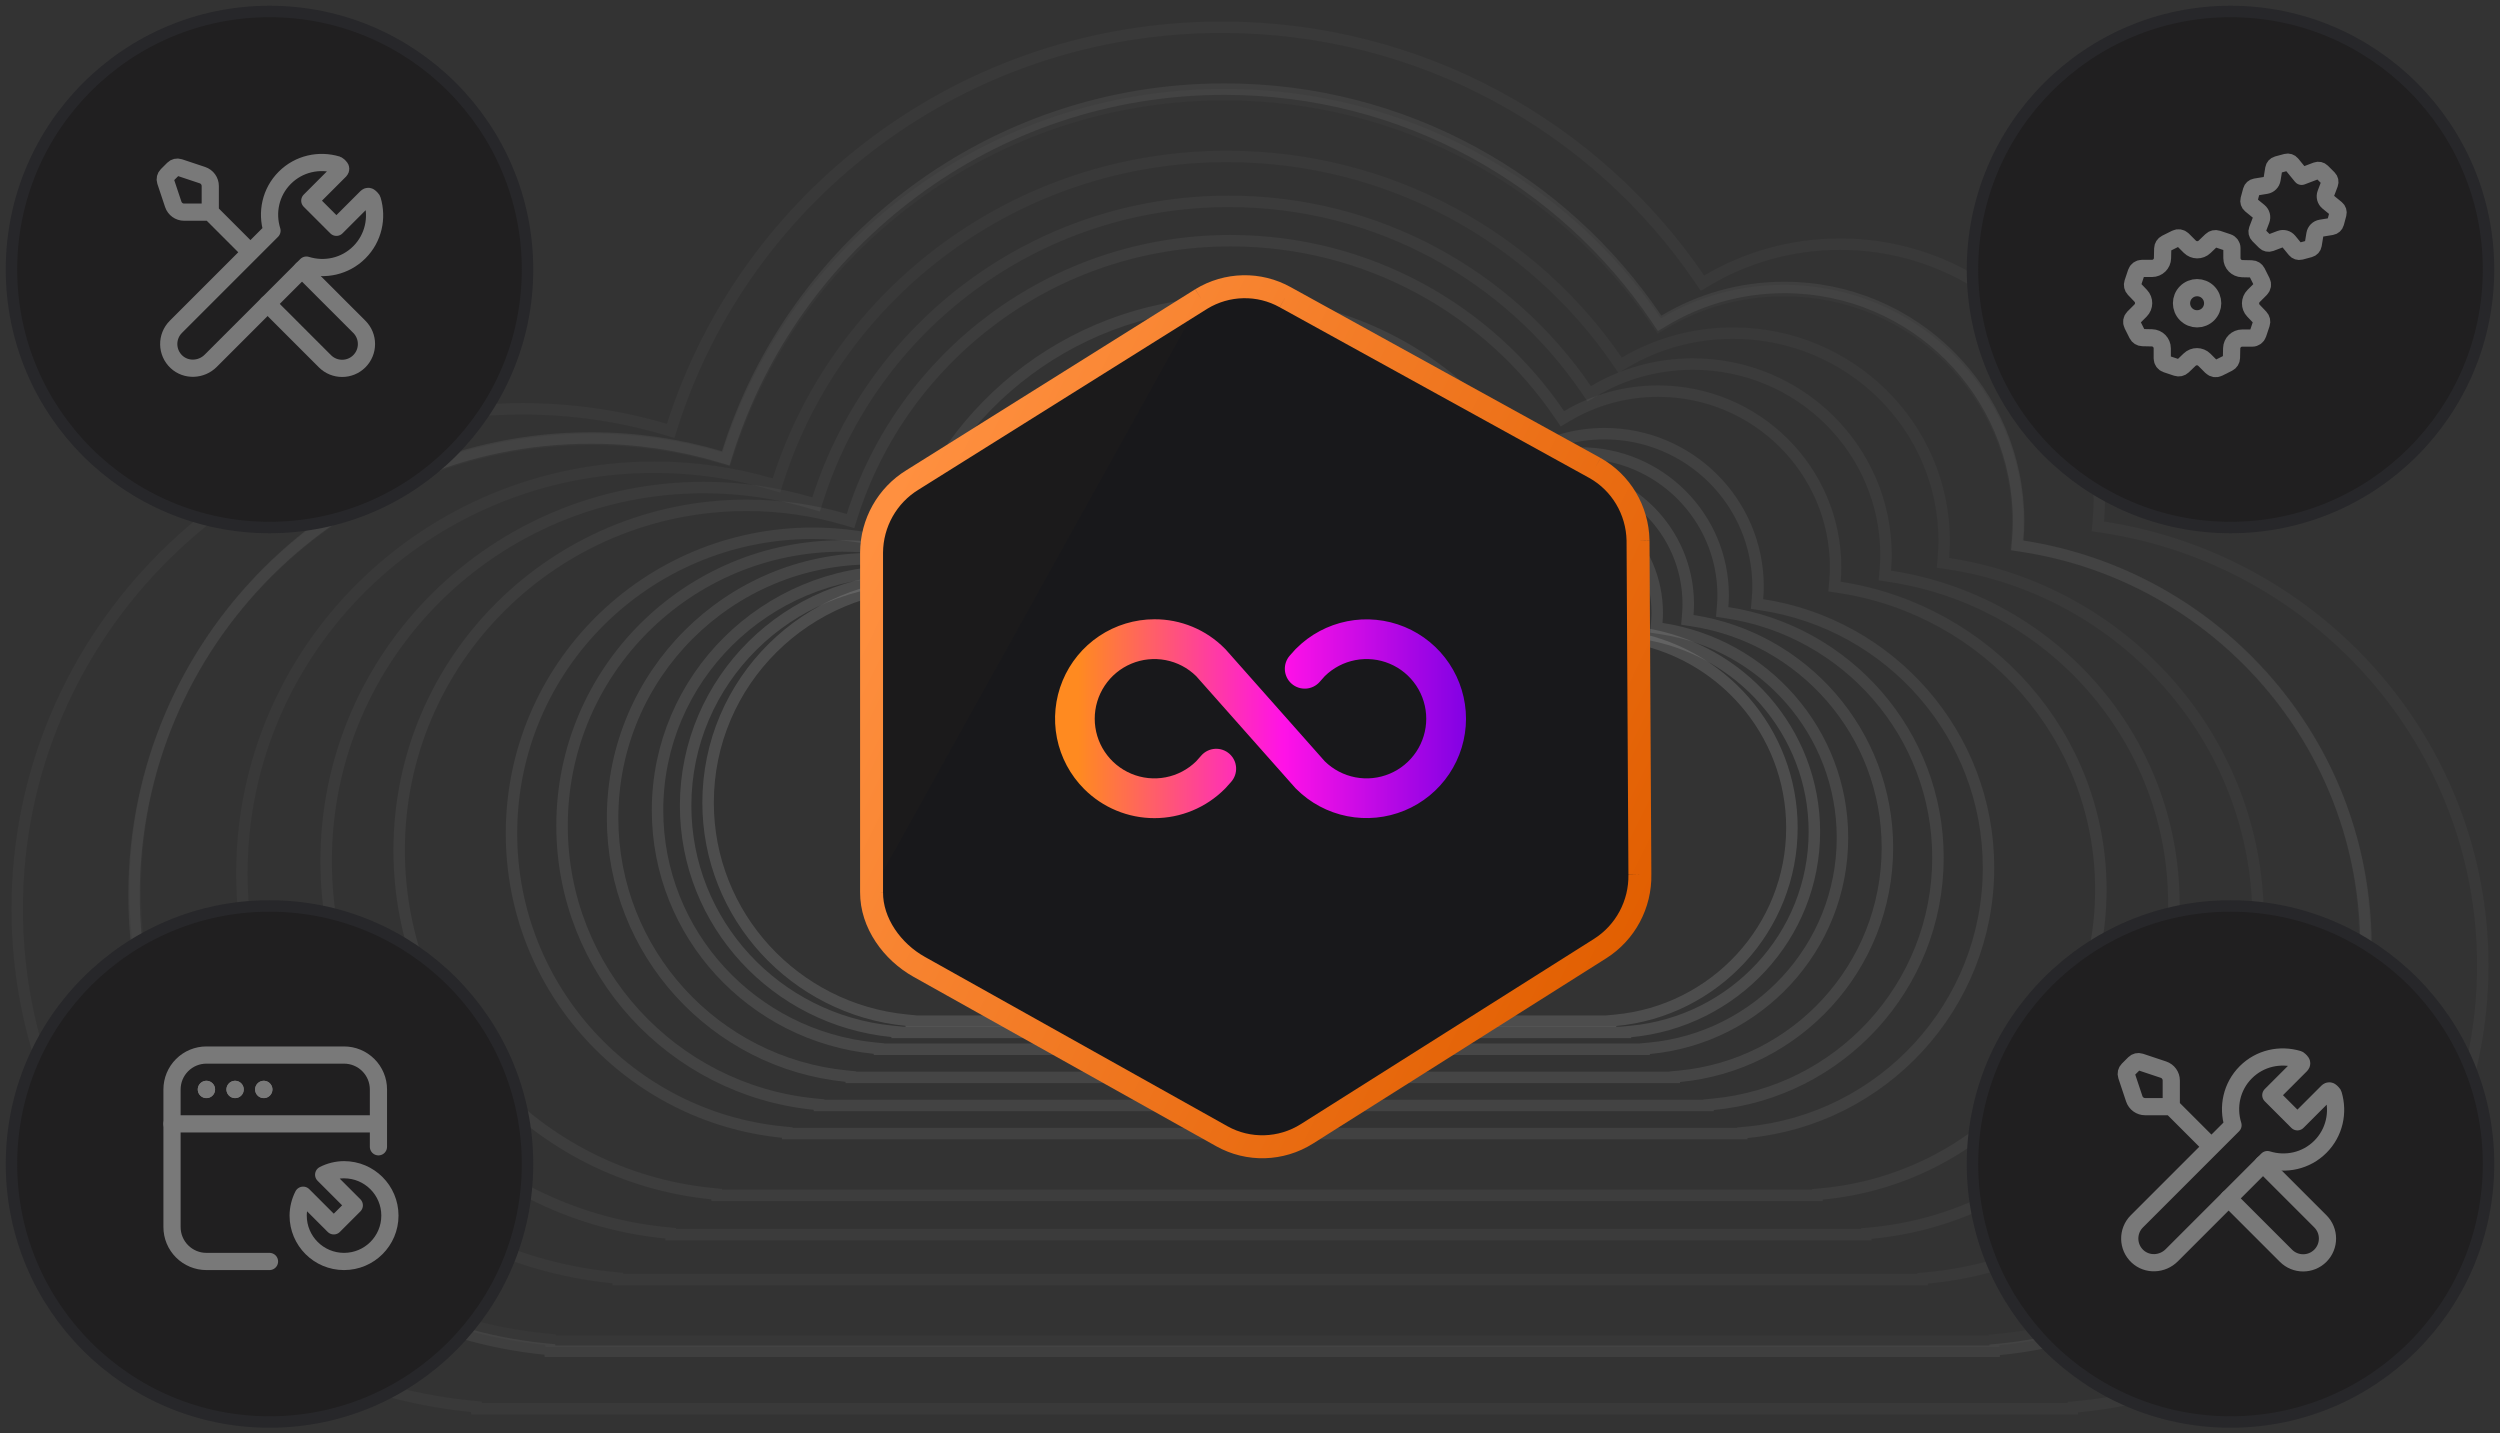 <svg width="218" height="125" viewBox="0 0 218 125" fill="none" xmlns="http://www.w3.org/2000/svg">
<rect x="0" y="0" width="218" height="125" fill="#333333" stroke="none"/>
<path opacity="0.13" d="M86.995 51.382L86.846 51.849L86.377 51.711C84.652 51.202 82.834 50.929 80.942 50.929C70.337 50.929 61.745 59.467 61.745 69.989C61.745 79.867 69.312 87.995 79.014 88.956L79.431 88.997L79.435 89.049H140.467L140.47 89.009L140.884 88.97C149.511 88.163 156.255 80.954 156.255 72.18C156.255 63.742 150.007 56.748 141.855 55.505L141.393 55.434L141.432 54.969C141.453 54.713 141.467 54.463 141.467 54.209C141.467 48.885 137.118 44.561 131.748 44.561C129.93 44.561 128.226 45.058 126.768 45.925L126.364 46.166L126.099 45.776C122.161 39.982 115.485 36.171 107.911 36.171C98.099 36.171 89.796 42.563 86.995 51.382Z" stroke="white"/>
<path opacity="0.12" d="M86.072 50.969L85.924 51.434L85.455 51.297C83.658 50.769 81.763 50.486 79.791 50.486C68.738 50.486 59.786 59.344 59.786 70.257C59.786 80.502 67.67 88.935 77.782 89.932L78.199 89.973L78.203 90.028H141.777L141.781 89.985L142.194 89.947C151.187 89.109 158.214 81.629 158.214 72.528C158.214 63.776 151.704 56.518 143.206 55.228L142.744 55.158L142.783 54.692C142.805 54.427 142.82 54.167 142.82 53.903C142.82 48.378 138.285 43.887 132.682 43.887C130.784 43.887 129.007 44.403 127.486 45.303L127.083 45.542L126.819 45.155C122.715 39.144 115.76 35.191 107.867 35.191C97.642 35.191 88.99 41.823 86.072 50.969Z" stroke="white"/>
<path opacity="0.1" d="M84.919 50.348L84.771 50.814L84.302 50.676C82.414 50.12 80.423 49.822 78.352 49.822C66.742 49.822 57.337 59.156 57.337 70.66C57.337 81.459 65.621 90.346 76.242 91.396L76.659 91.437L76.663 91.498H143.413L143.418 91.45L143.831 91.412C153.278 90.529 160.663 82.645 160.663 73.05C160.663 63.823 153.822 56.173 144.894 54.814L144.432 54.743L144.472 54.278C144.495 53.998 144.51 53.724 144.51 53.445C144.51 47.612 139.739 42.875 133.848 42.875C131.853 42.875 129.984 43.419 128.385 44.369L127.98 44.609L127.716 44.221C123.406 37.887 116.1 33.722 107.811 33.722C97.072 33.722 87.985 40.709 84.919 50.348Z" stroke="white"/>
<path opacity="0.09" d="M83.075 49.312L82.927 49.781L82.456 49.641C80.423 49.038 78.28 48.715 76.05 48.715C63.551 48.715 53.418 58.841 53.418 71.331C53.418 83.055 62.343 92.697 73.778 93.836L74.195 93.878L74.2 93.947H146.032L146.037 93.892L146.451 93.853C156.624 92.895 164.582 84.34 164.582 73.92C164.582 63.9 157.209 55.598 147.596 54.123L147.135 54.052L147.174 53.587C147.199 53.283 147.215 52.985 147.215 52.681C147.215 46.336 142.065 41.189 135.715 41.189C133.564 41.189 131.548 41.78 129.823 42.812L129.417 43.056L129.152 42.663C124.51 35.791 116.645 31.273 107.722 31.273C96.162 31.273 86.377 38.852 83.075 49.312Z" stroke="white"/>
<path opacity="0.08" d="M81 48.278L80.852 48.746L80.381 48.607C78.185 47.956 75.869 47.607 73.46 47.607C59.956 47.607 49.01 58.531 49.01 72.001C49.01 84.647 58.651 95.048 71.005 96.277L71.422 96.318L71.428 96.396H148.979L148.985 96.334L149.398 96.295C160.391 95.261 168.99 86.031 168.99 74.79C168.99 63.98 161.024 55.024 150.636 53.432L150.174 53.361L150.213 52.896C150.241 52.568 150.258 52.246 150.258 51.918C150.258 45.063 144.687 39.503 137.814 39.503C135.487 39.503 133.306 40.142 131.44 41.257L131.034 41.499L130.769 41.108C125.756 33.697 117.26 28.824 107.621 28.824C95.135 28.824 84.566 36.998 81 48.278Z" stroke="white"/>
<path opacity="0.07" d="M78.925 47.244L78.776 47.712L78.306 47.572C75.946 46.874 73.458 46.5 70.87 46.5C56.362 46.5 44.602 58.22 44.602 72.672C44.602 86.239 54.96 97.398 68.233 98.717L68.65 98.758L68.656 98.845H151.926L151.933 98.775L152.346 98.737C164.159 97.627 173.398 87.722 173.398 75.66C173.398 64.061 164.839 54.449 153.676 52.741L153.214 52.67L153.253 52.205C153.282 51.853 153.302 51.507 153.302 51.154C153.302 43.791 147.308 37.816 139.914 37.816C137.41 37.816 135.063 38.503 133.056 39.701L132.65 39.943L132.386 39.552C127.001 31.602 117.875 26.375 107.521 26.375C94.108 26.375 82.755 35.143 78.925 47.244Z" stroke="white"/>
<path opacity="0.06" d="M63.43 39.495L63.282 39.964L62.811 39.824C59.232 38.761 55.458 38.193 51.533 38.193C29.529 38.193 11.689 56.021 11.689 78.011C11.689 98.653 27.401 115.628 47.533 117.634L47.95 117.676L47.961 117.829H173.928L173.939 117.703L174.353 117.664C192.284 115.975 206.312 100.895 206.312 82.528C206.312 64.863 193.316 50.23 176.372 47.63L175.91 47.559L175.949 47.094C175.994 46.557 176.023 46.026 176.023 45.483C176.023 34.21 166.874 25.066 155.593 25.066C151.773 25.066 148.191 26.117 145.127 27.951L144.721 28.194L144.456 27.802C136.294 15.717 122.462 7.772 106.771 7.772C86.444 7.772 69.236 21.1 63.43 39.495Z" stroke="white"/>
<path opacity="0.05" d="M74.313 44.968L74.165 45.435L73.695 45.297C70.972 44.494 68.101 44.064 65.115 44.064C48.373 44.064 34.806 57.537 34.806 74.148C34.806 89.741 46.755 102.569 62.072 104.085L62.489 104.127L62.497 104.232H158.475L158.482 104.147L158.896 104.108C172.532 102.832 183.194 91.442 183.194 77.575C183.194 64.238 173.316 53.186 160.431 51.221L159.969 51.151L160.008 50.685C160.042 50.28 160.064 49.881 160.064 49.474C160.064 40.992 153.134 34.107 144.581 34.107C141.685 34.107 138.97 34.898 136.648 36.279L136.243 36.519L135.978 36.13C129.767 26.994 119.241 20.988 107.297 20.988C91.825 20.988 78.73 31.064 74.313 44.968Z" stroke="white"/>
<path opacity="0.04" d="M71.315 43.521L71.166 43.986L70.698 43.849C67.739 42.979 64.619 42.514 61.374 42.514C43.18 42.514 28.439 57.103 28.439 75.087C28.439 91.969 41.422 105.86 58.067 107.502L58.484 107.543L58.493 107.661H162.731L162.74 107.565L163.153 107.527C177.974 106.145 189.561 93.809 189.561 78.793C189.561 64.351 178.827 52.382 164.822 50.254L164.359 50.184L164.399 49.718C164.435 49.279 164.46 48.846 164.46 48.405C164.46 39.211 156.921 31.746 147.614 31.746C144.462 31.746 141.508 32.604 138.982 34.101L138.578 34.34L138.314 33.952C131.566 24.063 120.129 17.559 107.152 17.559C90.341 17.559 76.114 28.469 71.315 43.521Z" stroke="white"/>
<path opacity="0.03" d="M67.856 41.866L67.708 42.33L67.24 42.194C64.008 41.248 60.601 40.742 57.057 40.742C37.188 40.742 21.092 56.607 21.092 76.16C21.092 94.516 35.269 109.621 53.446 111.406L53.863 111.447L53.873 111.579H167.643L167.653 111.471L168.066 111.433C184.255 109.93 196.908 96.513 196.908 80.184C196.908 64.481 185.186 51.463 169.888 49.149L169.425 49.079L169.465 48.612C169.505 48.135 169.532 47.664 169.532 47.182C169.532 37.176 161.291 29.048 151.114 29.048C147.668 29.048 144.438 29.982 141.675 31.612L141.273 31.849L141.009 31.464C133.642 20.712 121.155 13.641 106.985 13.641C88.629 13.641 73.096 25.503 67.856 41.866Z" stroke="white"/>
<path opacity="0.02" d="M63.475 39.59L63.327 40.055L62.858 39.918C59.282 38.868 55.511 38.306 51.59 38.306C29.602 38.306 11.786 55.921 11.786 77.636C11.786 98.021 27.478 114.793 47.593 116.775L48.01 116.816L48.022 116.967H173.864L173.875 116.843L174.288 116.805C192.206 115.136 206.214 100.236 206.214 82.099C206.214 64.655 193.236 50.199 176.305 47.629L175.843 47.559L175.882 47.093C175.927 46.562 175.956 46.038 175.956 45.502C175.956 34.374 166.822 25.338 155.547 25.338C151.729 25.338 148.15 26.376 145.089 28.188L144.686 28.427L144.421 28.04C136.269 16.103 122.451 8.253 106.773 8.253C86.462 8.253 69.274 21.421 63.475 39.59Z" stroke="white"/>
<path opacity="0.03" d="M58.633 37.107L58.485 37.573L58.016 37.435C54.059 36.271 49.886 35.648 45.546 35.648C21.217 35.648 1.5 55.174 1.5 79.246C1.5 101.844 18.866 120.435 41.124 122.632L41.541 122.673L41.554 122.845H180.739L180.752 122.703L181.166 122.665C200.995 120.815 216.5 104.297 216.5 84.187C216.5 64.846 202.135 48.819 183.398 45.971L182.935 45.9L182.975 45.434C183.024 44.847 183.057 44.264 183.057 43.669C183.057 31.317 172.936 21.291 160.446 21.291C156.217 21.291 152.252 22.443 148.861 24.454L148.457 24.693L148.193 24.306C139.173 11.075 123.885 2.375 106.538 2.375C84.067 2.375 65.049 16.97 58.633 37.107Z" stroke="white"/>
<path d="M46 101.5C46 89.074 35.926 79 23.5 79C11.074 79 1 89.074 1 101.5C1 113.926 11.074 124 23.5 124C35.926 124 46 113.926 46 101.5Z" fill="#201F20" stroke="#27272A"/>
<g opacity="0.4" clip-path="url(#clip0_450_4285)">
<path d="M15 98H33M23 94.995L22.995 95L23 95.005L23.005 95L23 94.995ZM20.5 94.995L20.495 95L20.5 95.005L20.505 95L20.5 94.995ZM18 94.995L17.995 95L18 95.005L18.005 95L18 94.995Z" stroke="white" stroke-width="1.5" stroke-linecap="round" stroke-linejoin="round"/>
<path d="M23 94.995L22.995 95L23 95.005L23.005 95L23 94.995ZM20.5 94.995L20.495 95L20.5 95.005L20.505 95L20.5 94.995ZM18 94.995L17.995 95L18 95.005L18.005 95L18 94.995Z" stroke="white" stroke-width="1.5" stroke-linecap="round" stroke-linejoin="round"/>
<g clip-path="url(#clip1_450_4285)">
<path d="M28.223 102.434C28.773 102.152 29.382 102.004 30 102C32.209 102 34 103.791 34 106C34 108.209 32.209 110 30 110C27.791 110 26 108.209 26 106C26.004 105.382 26.152 104.773 26.434 104.223L29.106 106.894L30.894 105.106L28.223 102.434Z" stroke="white" stroke-width="1.5" stroke-linecap="round" stroke-linejoin="round"/>
</g>
<path d="M23.5 110H18C17.204 110 16.441 109.684 15.879 109.121C15.316 108.559 15 107.796 15 107V95C15 94.204 15.316 93.441 15.879 92.879C16.441 92.316 17.204 92 18 92H30C30.796 92 31.559 92.316 32.121 92.879C32.684 93.441 33 94.204 33 95V100" stroke="white" stroke-width="1.5" stroke-linecap="round" stroke-linejoin="round"/>
</g>
<path d="M46 23.5C46 11.074 35.926 1 23.5 1C11.074 1 1 11.074 1 23.5C1 35.926 11.074 46 23.5 46C35.926 46 46 35.926 46 23.5Z" fill="#201F20" stroke="#27272A"/>
<g opacity="0.4">
<path d="M23.335 26.5L28.335 31.5C29.163 32.328 30.507 32.328 31.335 31.5C32.163 30.672 32.163 29.328 31.335 28.5L26.335 23.5" stroke="white" stroke-width="1.5" stroke-linecap="round" stroke-linejoin="round"/>
<path d="M18.34 18.5L21.84 22M32.416 17.347C32.44 17.37 32.458 17.4 32.467 17.432C32.937 18.999 32.573 20.762 31.335 22C30.084 23.251 28.297 23.609 26.718 23.117L18.371 31.464C17.558 32.277 16.232 32.338 15.391 31.554C14.507 30.731 14.489 29.347 15.335 28.5L23.718 20.117C23.226 18.538 23.584 16.751 24.835 15.5C26.073 14.262 27.836 13.898 29.403 14.368C29.435 14.378 29.465 14.395 29.488 14.419L29.65 14.581C29.728 14.659 29.728 14.786 29.65 14.864L27.015 17.5L29.335 19.82L31.971 17.184C32.049 17.106 32.176 17.106 32.254 17.184L32.416 17.347ZM14.433 15.793L15.107 17.816C15.243 18.225 15.625 18.5 16.056 18.5H18.335V16.221C18.335 15.791 18.06 15.408 17.651 15.272L15.628 14.598C15.448 14.538 15.25 14.585 15.116 14.719L14.554 15.281C14.42 15.415 14.373 15.613 14.433 15.793Z" stroke="white" stroke-width="1.5" stroke-linecap="round" stroke-linejoin="round"/>
</g>
<path d="M217 23.5C217 11.074 206.926 1 194.5 1C182.074 1 172 11.074 172 23.5C172 35.926 182.074 46 194.5 46C206.926 46 217 35.926 217 23.5Z" fill="#201F20" stroke="#27272A"/>
<g opacity="0.4">
<path d="M192.548 25.482C193.078 26.013 193.078 26.873 192.548 27.404C192.017 27.935 191.156 27.935 190.626 27.404C190.095 26.873 190.095 26.013 190.626 25.482C191.156 24.951 192.017 24.951 192.548 25.482Z" stroke="white" stroke-width="1.5" stroke-linecap="round" stroke-linejoin="round"/>
<path d="M193.354 20.836L194.271 21.142C194.481 21.212 194.623 21.409 194.623 21.63V22.509C194.623 23.008 195.022 23.416 195.521 23.427L196.353 23.445C196.544 23.449 196.716 23.558 196.802 23.729L197.234 24.593C197.333 24.791 197.294 25.03 197.138 25.187L196.516 25.808C196.163 26.161 196.157 26.732 196.502 27.092L197.077 27.693C197.209 27.831 197.254 28.03 197.193 28.211L196.887 29.128C196.817 29.338 196.62 29.48 196.399 29.48H195.52C195.021 29.48 194.613 29.879 194.602 30.378L194.584 31.21C194.58 31.401 194.471 31.573 194.3 31.659L193.436 32.091C193.238 32.19 192.999 32.151 192.842 31.995L192.221 31.373C191.868 31.02 191.297 31.014 190.937 31.359L190.336 31.934C190.198 32.066 189.999 32.111 189.818 32.05L188.901 31.744C188.691 31.674 188.549 31.477 188.549 31.256V30.377C188.549 29.878 188.15 29.47 187.651 29.459L186.82 29.441C186.629 29.437 186.457 29.328 186.371 29.157L185.939 28.293C185.84 28.095 185.879 27.856 186.035 27.699L186.657 27.078C187.01 26.725 187.016 26.154 186.671 25.794L186.096 25.193C185.964 25.055 185.919 24.856 185.98 24.675L186.286 23.758C186.356 23.548 186.553 23.406 186.774 23.406H187.653C188.152 23.406 188.56 23.007 188.571 22.508L188.589 21.676C188.593 21.485 188.702 21.313 188.873 21.227L189.737 20.795C189.935 20.696 190.174 20.735 190.331 20.891L190.952 21.513C191.305 21.866 191.876 21.872 192.236 21.527L192.837 20.952C192.973 20.821 193.173 20.776 193.354 20.836ZM200.605 21.908L201.401 21.694C201.562 21.651 201.683 21.517 201.71 21.352L201.861 20.423C201.905 20.154 202.116 19.943 202.385 19.899L203.313 19.748C203.478 19.721 203.612 19.6 203.655 19.439L203.869 18.643C203.912 18.481 203.857 18.31 203.727 18.204L202.998 17.608C202.787 17.435 202.71 17.147 202.806 16.892L203.141 16.01C203.2 15.854 203.163 15.677 203.044 15.559L202.461 14.977C202.343 14.859 202.166 14.821 202.01 14.88L200.702 15.376L199.818 14.294C199.712 14.164 199.54 14.109 199.379 14.152L198.583 14.366C198.422 14.409 198.301 14.543 198.274 14.708L198.123 15.637C198.079 15.906 197.868 16.117 197.599 16.161L196.671 16.312C196.506 16.339 196.372 16.46 196.329 16.621L196.115 17.417C196.072 17.578 196.127 17.75 196.256 17.856L196.984 18.451C197.195 18.624 197.272 18.912 197.175 19.167L196.84 20.049C196.781 20.205 196.818 20.382 196.937 20.5L197.52 21.083C197.638 21.201 197.815 21.239 197.971 21.18L198.854 20.845C199.109 20.748 199.397 20.826 199.569 21.037L200.165 21.766C200.272 21.896 200.444 21.951 200.605 21.908Z" stroke="white" stroke-width="1.5" stroke-linecap="round" stroke-linejoin="round"/>
</g>
<path d="M217 101.5C217 89.074 206.926 79 194.5 79C182.074 79 172 89.074 172 101.5C172 113.926 182.074 124 194.5 124C206.926 124 217 113.926 217 101.5Z" fill="#201F20" stroke="#27272A"/>
<g opacity="0.4">
<path d="M194.335 104.5L199.335 109.5C200.163 110.328 201.507 110.328 202.335 109.5C203.163 108.672 203.163 107.328 202.335 106.5L197.335 101.5" stroke="white" stroke-width="1.5" stroke-linecap="round" stroke-linejoin="round"/>
<path d="M189.34 96.5L192.84 100M203.416 95.347C203.44 95.37 203.458 95.4 203.467 95.432C203.937 96.999 203.573 98.762 202.335 100C201.084 101.251 199.297 101.609 197.718 101.117L189.371 109.464C188.558 110.277 187.232 110.338 186.391 109.554C185.507 108.731 185.489 107.347 186.335 106.5L194.718 98.117C194.226 96.538 194.584 94.751 195.835 93.5C197.073 92.262 198.836 91.898 200.403 92.368C200.435 92.378 200.465 92.395 200.488 92.419L200.65 92.581C200.728 92.659 200.728 92.786 200.65 92.864L198.015 95.5L200.335 97.82L202.971 95.184C203.049 95.106 203.176 95.106 203.254 95.184L203.416 95.347ZM185.433 93.793L186.107 95.816C186.243 96.225 186.625 96.5 187.056 96.5H189.335V94.221C189.335 93.791 189.06 93.408 188.651 93.272L186.628 92.598C186.448 92.538 186.25 92.585 186.116 92.719L185.554 93.281C185.42 93.415 185.373 93.613 185.433 93.793Z" stroke="white" stroke-width="1.5" stroke-linecap="round" stroke-linejoin="round"/>
</g>
<path d="M79.565 41.852L104.75 26.072C106.997 24.699 109.791 24.641 112.078 25.921L139.081 40.808C141.354 42.081 142.783 44.482 142.836 47.118L142.998 76.238C143.051 78.863 141.733 81.324 139.529 82.717L113.965 98.87C111.705 100.298 108.864 100.378 106.543 99.079L80.146 84.304C77.811 82.997 75.983 80.5 76 77.792V48.19C76.017 45.597 77.369 43.195 79.565 41.852Z" fill="#18181B"/>
<path d="M127.836 62.672C127.835 64.386 127.325 66.061 126.372 67.486C125.419 68.91 124.065 70.021 122.482 70.677C120.898 71.332 119.156 71.504 117.474 71.17C115.793 70.836 114.249 70.011 113.036 68.8L112.964 68.728L104.306 58.958C103.575 58.24 102.648 57.754 101.641 57.562C100.634 57.369 99.593 57.478 98.649 57.875C97.704 58.271 96.897 58.938 96.33 59.792C95.762 60.645 95.46 61.647 95.46 62.672C95.46 63.697 95.762 64.699 96.33 65.552C96.897 66.406 97.704 67.073 98.649 67.469C99.593 67.866 100.634 67.975 101.641 67.782C102.648 67.59 103.575 67.104 104.306 66.386L104.754 65.881C105.059 65.536 105.488 65.326 105.948 65.297C106.407 65.269 106.859 65.424 107.204 65.729C107.549 66.034 107.759 66.463 107.787 66.922C107.816 67.382 107.661 67.834 107.356 68.179L106.865 68.728L106.792 68.8C105.988 69.606 105.033 70.245 103.981 70.681C102.93 71.118 101.803 71.342 100.664 71.342C99.526 71.342 98.398 71.118 97.347 70.681C96.295 70.245 95.34 69.606 94.536 68.8C93.325 67.587 92.5 66.043 92.166 64.362C91.832 62.681 92.004 60.938 92.66 59.354C93.315 57.771 94.426 56.417 95.85 55.464C97.275 54.511 98.95 54.002 100.664 54C101.803 53.995 102.932 54.218 103.984 54.655C105.037 55.092 105.991 55.734 106.792 56.544L106.865 56.616L115.522 66.386C116.254 67.104 117.181 67.59 118.187 67.782C119.194 67.975 120.235 67.866 121.18 67.469C122.125 67.073 122.931 66.406 123.499 65.552C124.066 64.699 124.369 63.697 124.369 62.672C124.369 61.647 124.066 60.645 123.499 59.792C122.931 58.938 122.125 58.271 121.18 57.875C120.235 57.478 119.194 57.369 118.187 57.562C117.181 57.754 116.254 58.24 115.522 58.958L115.074 59.463C114.769 59.808 114.34 60.018 113.88 60.047C113.421 60.075 112.969 59.92 112.624 59.615C112.279 59.31 112.069 58.881 112.041 58.422C112.012 57.962 112.168 57.51 112.472 57.165L112.964 56.616L113.036 56.544C114.249 55.333 115.793 54.508 117.474 54.174C119.156 53.84 120.898 54.012 122.482 54.667C124.065 55.323 125.419 56.433 126.372 57.858C127.325 59.283 127.835 60.958 127.836 62.672Z" fill="url(#paint0_linear_450_4285)"/>
<path d="M104.75 26.072L79.565 41.852C77.369 43.195 76.017 45.597 76 48.19V77.792M104.75 26.072C106.997 24.699 109.791 24.641 112.078 25.921L104.75 26.072ZM104.75 26.072C106.986 24.705 109.792 24.642 112.078 25.921L104.75 26.072ZM76 77.792C75.983 80.5 77.811 82.997 80.146 84.304L76 77.792ZM76 77.792C75.983 80.486 77.812 82.997 80.146 84.304L76 77.792ZM80.146 84.304L106.543 99.079L80.146 84.304ZM106.543 99.079C108.864 100.378 111.705 100.298 113.965 98.87L106.543 99.079ZM106.543 99.079C108.863 100.377 111.716 100.291 113.965 98.87L106.543 99.079ZM113.965 98.87L139.529 82.717L113.965 98.87ZM139.529 82.717C141.732 81.325 143.051 78.861 142.998 76.238L139.529 82.717ZM139.529 82.717C141.733 81.324 143.051 78.863 142.998 76.238L139.529 82.717ZM142.998 76.238L142.836 47.118L142.998 76.238ZM142.836 47.118C142.783 44.482 141.354 42.081 139.081 40.808L142.836 47.118ZM142.836 47.118C142.784 44.495 141.353 42.08 139.081 40.808L142.836 47.118ZM139.081 40.808L112.078 25.921L139.081 40.808Z" fill="#1B1A1B"/>
<path d="M104.75 26.072L79.565 41.852C77.369 43.195 76.017 45.597 76 48.19V77.792M104.75 26.072C106.997 24.699 109.791 24.641 112.078 25.921M104.75 26.072C106.986 24.705 109.792 24.642 112.078 25.921M76 77.792C75.983 80.5 77.811 82.997 80.146 84.304M76 77.792C75.983 80.486 77.812 82.997 80.146 84.304M112.078 25.921L139.081 40.808M80.146 84.304L106.543 99.079M106.543 99.079C108.864 100.378 111.705 100.298 113.965 98.87M106.543 99.079C108.863 100.377 111.716 100.291 113.965 98.87M113.965 98.87L139.529 82.717M139.529 82.717C141.732 81.325 143.051 78.861 142.998 76.238M139.529 82.717C141.733 81.324 143.051 78.863 142.998 76.238M142.998 76.238L142.836 47.118M142.836 47.118C142.783 44.482 141.354 42.081 139.081 40.808M142.836 47.118C142.784 44.495 141.353 42.08 139.081 40.808" stroke="url(#paint1_linear_450_4285)" stroke-width="2"/>
<defs>
<linearGradient id="paint0_linear_450_4285" x1="93" y1="62" x2="128" y2="62" gradientUnits="userSpaceOnUse">
<stop offset="0.03" stop-color="#FF8A20"/>
<stop offset="0.542" stop-color="#FF12E7"/>
<stop offset="1" stop-color="#8101E4"/>
</linearGradient>
<linearGradient id="paint1_linear_450_4285" x1="75.659" y1="47.607" x2="143.935" y2="81.516" gradientUnits="userSpaceOnUse">
<stop stop-color="#FF9040"/>
<stop offset="1" stop-color="#E15E00"/>
</linearGradient>
<clipPath id="clip0_450_4285">
<rect width="24" height="24" fill="white" transform="translate(12 89)"/>
</clipPath>
<clipPath id="clip1_450_4285">
<rect width="24" height="24" fill="white" transform="translate(12 89)"/>
</clipPath>
</defs>
</svg>
